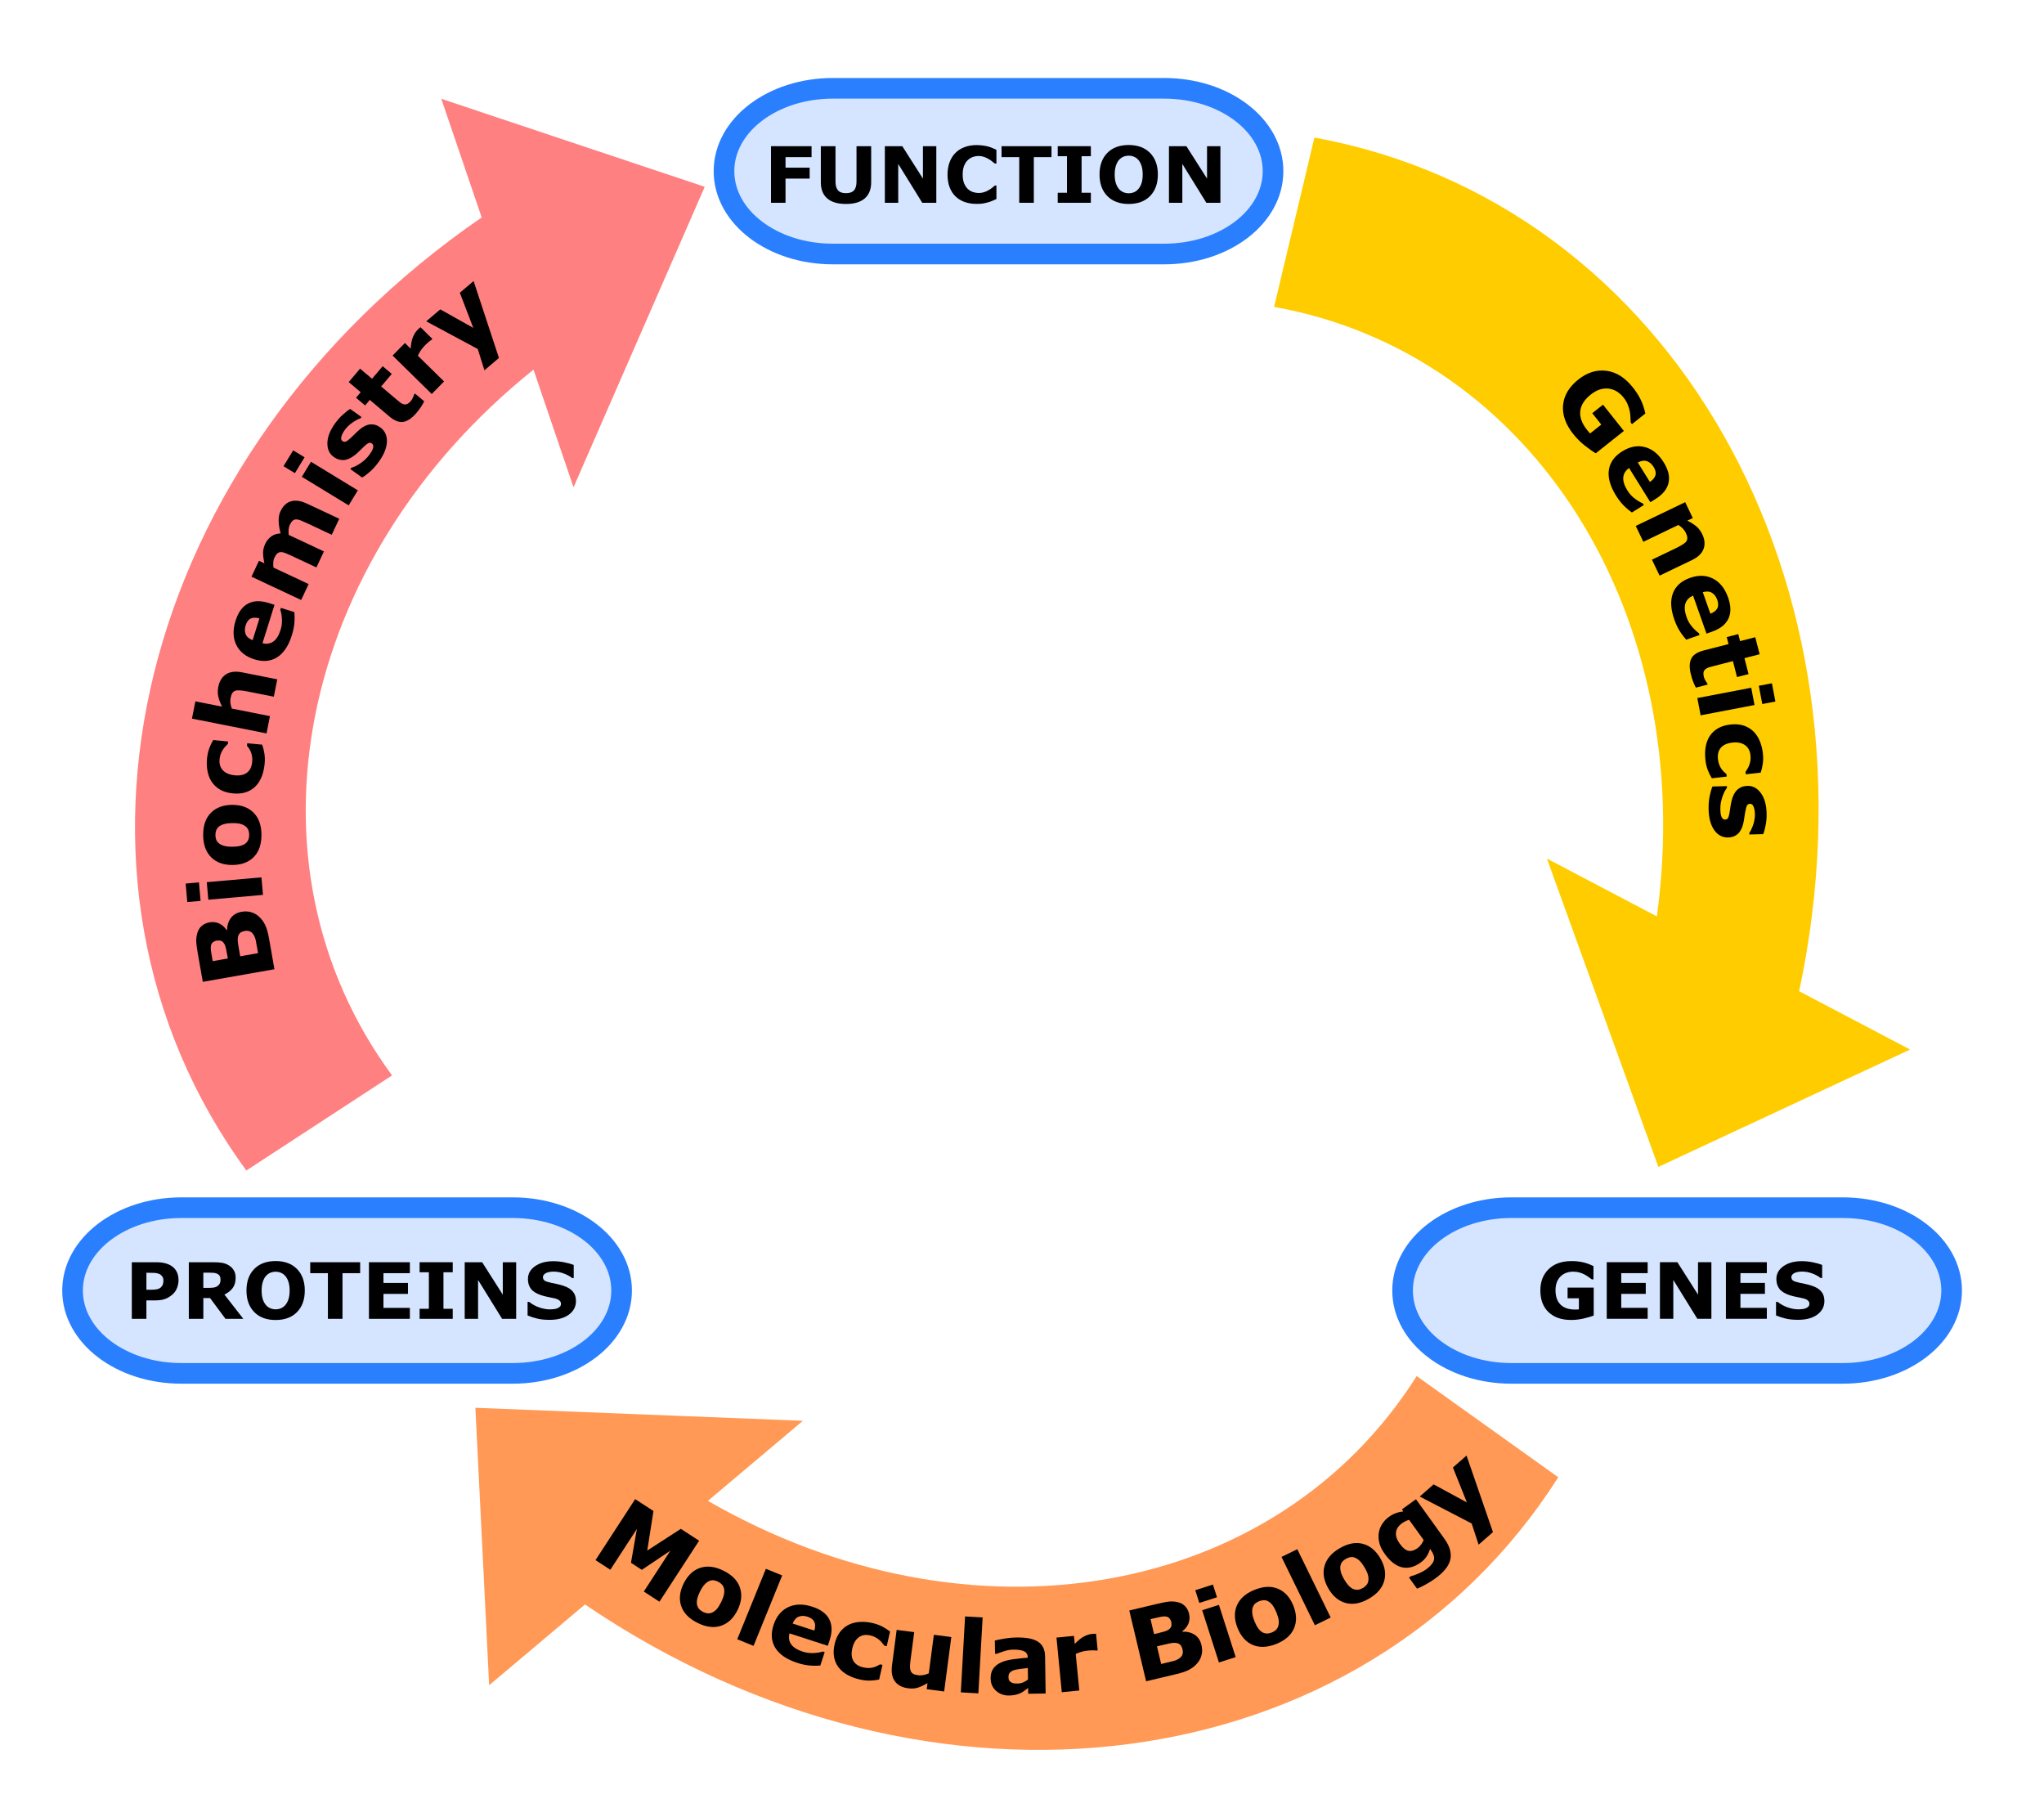 <?xml version="1.0" encoding="UTF-8" standalone="no"?>
<!-- Created with Inkscape (http://www.inkscape.org/) -->

<svg
   xmlns:dc="http://purl.org/dc/elements/1.1/"
   xmlns:cc="http://creativecommons.org/ns#"
   xmlns:rdf="http://www.w3.org/1999/02/22-rdf-syntax-ns#"
   xmlns:svg="http://www.w3.org/2000/svg"
   xmlns="http://www.w3.org/2000/svg"
   xmlns:sodipodi="http://sodipodi.sourceforge.net/DTD/sodipodi-0.dtd"
   xmlns:inkscape="http://www.inkscape.org/namespaces/inkscape"
   width="854"
   height="759"
   id="svg2"
   sodipodi:version="0.32"
   inkscape:version="0.92.2 5c3e80d, 2017-08-06"
   version="1.0"
   sodipodi:docname="Schematic_relationship_between_biochemistry,_genetics_and_molecular_biology-text-to-path-en.svg"
   inkscape:export-filename="C:\Documents and Settings\The Adam\Desktop\Schematic relationship between biochemistry, genetics and molecular biology.png"
   inkscape:export-xdpi="90"
   inkscape:export-ydpi="90">
  <defs
     id="defs4" />
  <sodipodi:namedview
     id="base"
     pagecolor="#ffffff"
     bordercolor="#666666"
     borderopacity="1.0"
     inkscape:pageopacity="0.0"
     inkscape:pageshadow="2"
     inkscape:zoom="0.31142858"
     inkscape:cx="154.04389"
     inkscape:cy="270.34083"
     inkscape:document-units="px"
     inkscape:current-layer="layer1"
     showborder="true"
     showgrid="true"
     inkscape:grid-bbox="true"
     inkscape:showpageshadow="false"
     inkscape:grid-points="false"
     inkscape:window-width="1187"
     inkscape:window-height="723"
     inkscape:window-x="15"
     inkscape:window-y="0"
     inkscape:snap-global="false"
     inkscape:window-maximized="0"
     units="px" />
  <g
     inkscape:label="Layer 1"
     inkscape:groupmode="layer"
     id="layer1"
     transform="translate(-41.862,-106.943)">
    <path
       d="m 591.035,164.415 c 149.259,27.228 239.044,185.316 202.527,356.598 l 46.347,24.365 -105.173,49.028 -46.554,-128.792 45.935,24.148 C 751.32,364.108 682.493,254.526 574.189,235.138 Z"
       style="fill:#ffcc00;fill-opacity:1;fill-rule:evenodd;"
       id="path24"
       inkscape:connector-curvature="0" />
    <path
       d="M 692.917,724.059 C 611.424,852.037 431.151,875.593 286.276,777.193 l -40.041,33.74 -5.757,-115.897 136.84,5.439 -39.685,33.441 c 109.894,63.309 237.339,40.877 296.13,-52.125 z"
       style="fill:#ff9955;fill-opacity:1;fill-rule:evenodd"
       id="path24-0"
       inkscape:connector-curvature="0" />
    <path
       d="M 144.788,595.915 C 55.191,473.474 98.782,296.971 243.115,197.78 l -16.876,-49.567 110.06,36.769 -54.812,125.5 -16.726,-49.126 c -98.928,79.361 -124.36,206.241 -59.094,294.819 z"
       style="fill:#ff8080;fill-opacity:1;fill-rule:evenodd"
       id="path24-9"
       inkscape:connector-curvature="0" />
    <path
       transform="rotate(90)"
       style="fill:#d5e5ff;fill-opacity:1;stroke:#2a7fff;stroke-width:8.623;stroke-miterlimit:4;stroke-dasharray:none;stroke-opacity:1"
       d="m 178.445,-573.748 c 19.173,0 34.608,20.286 34.608,45.484 v 138.43 c 0,25.198 -15.435,45.484 -34.608,45.484 -19.173,0 -34.608,-20.286 -34.608,-45.484 v -138.43 c 0,-25.198 15.435,-45.484 34.608,-45.484 z"
       id="rect4068" />
    <path
       transform="rotate(90)"
       style="fill:#d5e5ff;fill-opacity:1;stroke:#2a7fff;stroke-width:8.623;stroke-miterlimit:4;stroke-dasharray:none;stroke-opacity:1"
       d="m 646.05,-857.271 c 19.173,0 34.608,20.286 34.608,45.484 v 138.43 c 0,25.198 -15.435,45.484 -34.608,45.484 -19.173,0 -34.608,-20.286 -34.608,-45.484 v -138.43 c 0,-25.198 15.435,-45.484 34.608,-45.484 z"
       id="rect4068-1" />
    <path
       transform="rotate(90)"
       style="fill:#d5e5ff;fill-opacity:1;stroke:#2a7fff;stroke-width:8.623;stroke-miterlimit:4;stroke-dasharray:none;stroke-opacity:1"
       d="m 646.05,-301.572 c 19.173,0 34.608,20.286 34.608,45.484 v 138.43 c 0,25.198 -15.435,45.484 -34.608,45.484 -19.173,0 -34.608,-20.286 -34.608,-45.484 v -138.43 c 0,-25.198 15.435,-45.484 34.608,-45.484 z"
       id="rect4068-1-3" />
    <g
       aria-label="FUNCTION"
       style="font-style:normal;font-variant:normal;font-weight:bold;font-stretch:normal;font-size:32.516px;line-height:125%;font-family:sans-serif;-inkscape-font-specification:'sans-serif Bold';text-align:start;writing-mode:lr-tb;text-anchor:start;fill:#000000;fill-opacity:1"
       id="text3001">
      <path
         d="M 380.936,172.585 H 370.06 v 4.398 h 10.082 v 4.573 H 370.06 v 10.098 h -6.065 v -23.641 h 16.941 z"
         style="font-style:normal;font-variant:normal;font-weight:bold;font-stretch:normal;font-size:32.516px;line-height:1.39%;font-family:sans-serif;-inkscape-font-specification:'sans-serif Bold';text-align:start;writing-mode:lr-tb;text-anchor:start"
         id="path865" />
      <path
         d="m 405.847,183.096 q 0,4.382 -2.667,6.716 -2.667,2.334 -7.859,2.334 -5.192,0 -7.859,-2.334 -2.651,-2.334 -2.651,-6.7 v -15.099 h 6.129 v 14.75 q 0,2.461 1.032,3.668 1.032,1.207 3.35,1.207 2.286,0 3.334,-1.159 1.064,-1.159 1.064,-3.715 v -14.75 h 6.129 z"
         style="font-style:normal;font-variant:normal;font-weight:bold;font-stretch:normal;font-size:32.516px;line-height:1.39%;font-family:sans-serif;-inkscape-font-specification:'sans-serif Bold';text-align:start;writing-mode:lr-tb;text-anchor:start"
         id="path867" />
      <path
         d="m 433.061,191.654 h -5.875 l -10.034,-16.226 v 16.226 h -5.589 v -23.641 h 7.288 l 8.621,13.543 v -13.543 h 5.589 z"
         style="font-style:normal;font-variant:normal;font-weight:bold;font-stretch:normal;font-size:32.516px;line-height:1.39%;font-family:sans-serif;-inkscape-font-specification:'sans-serif Bold';text-align:start;writing-mode:lr-tb;text-anchor:start"
         id="path869" />
      <path
         d="m 449.811,192.114 q -2.636,0 -4.874,-0.778 -2.223,-0.778 -3.826,-2.318 -1.604,-1.54 -2.493,-3.842 -0.873,-2.302 -0.873,-5.319 0,-2.81 0.841,-5.097 0.841,-2.286 2.445,-3.922 1.54,-1.572 3.811,-2.429 2.286,-0.857 4.985,-0.857 1.492,0 2.683,0.175 1.207,0.159 2.223,0.429 1.064,0.302 1.921,0.683 0.873,0.365 1.524,0.683 v 5.732 h -0.699 q -0.445,-0.381 -1.127,-0.905 -0.667,-0.524 -1.524,-1.032 -0.873,-0.508 -1.889,-0.857 -1.016,-0.349 -2.175,-0.349 -1.286,0 -2.445,0.413 -1.159,0.397 -2.143,1.334 -0.937,0.905 -1.524,2.397 -0.572,1.492 -0.572,3.62 0,2.223 0.619,3.715 0.635,1.492 1.588,2.35 0.969,0.873 2.159,1.254 1.191,0.365 2.35,0.365 1.111,0 2.191,-0.333 1.096,-0.333 2.016,-0.905 0.778,-0.46 1.445,-0.984 0.667,-0.524 1.096,-0.905 h 0.635 v 5.652 q -0.889,0.397 -1.699,0.746 -0.81,0.349 -1.699,0.603 -1.159,0.333 -2.175,0.508 -1.016,0.175 -2.794,0.175 z"
         style="font-style:normal;font-variant:normal;font-weight:bold;font-stretch:normal;font-size:32.516px;line-height:1.39%;font-family:sans-serif;-inkscape-font-specification:'sans-serif Bold';text-align:start;writing-mode:lr-tb;text-anchor:start"
         id="path871" />
      <path
         d="m 481.184,172.585 h -7.383 v 19.069 h -6.097 V 172.585 h -7.383 v -4.573 h 20.863 z"
         style="font-style:normal;font-variant:normal;font-weight:bold;font-stretch:normal;font-size:32.516px;line-height:1.39%;font-family:sans-serif;-inkscape-font-specification:'sans-serif Bold';text-align:start;writing-mode:lr-tb;text-anchor:start"
         id="path873" />
      <path
         d="m 497.633,191.654 h -13.845 v -4.192 h 3.874 v -15.258 h -3.874 v -4.192 h 13.845 v 4.192 h -3.874 v 15.258 h 3.874 z"
         style="font-style:normal;font-variant:normal;font-weight:bold;font-stretch:normal;font-size:32.516px;line-height:1.39%;font-family:sans-serif;-inkscape-font-specification:'sans-serif Bold';text-align:start;writing-mode:lr-tb;text-anchor:start"
         id="path875" />
      <path
         d="m 525.625,179.841 q 0,5.652 -3.239,8.986 -3.239,3.318 -8.955,3.318 -5.7,0 -8.939,-3.318 -3.239,-3.334 -3.239,-8.986 0,-5.7 3.239,-9.002 3.239,-3.318 8.939,-3.318 5.684,0 8.939,3.318 3.255,3.302 3.255,9.002 z m -8.081,5.986 q 0.889,-1.08 1.318,-2.54 0.429,-1.477 0.429,-3.461 0,-2.128 -0.492,-3.62 -0.492,-1.492 -1.286,-2.413 -0.81,-0.953 -1.874,-1.381 -1.048,-0.429 -2.191,-0.429 -1.159,0 -2.191,0.413 -1.016,0.413 -1.874,1.365 -0.794,0.889 -1.302,2.461 -0.492,1.556 -0.492,3.62 0,2.112 0.476,3.604 0.492,1.477 1.286,2.413 0.794,0.937 1.858,1.381 1.064,0.445 2.239,0.445 1.175,0 2.239,-0.445 1.064,-0.46 1.858,-1.413 z"
         style="font-style:normal;font-variant:normal;font-weight:bold;font-stretch:normal;font-size:32.516px;line-height:1.39%;font-family:sans-serif;-inkscape-font-specification:'sans-serif Bold';text-align:start;writing-mode:lr-tb;text-anchor:start"
         id="path877" />
      <path
         d="m 551.759,191.654 h -5.875 l -10.034,-16.226 v 16.226 h -5.589 v -23.641 h 7.288 l 8.621,13.543 v -13.543 h 5.589 z"
         style="font-style:normal;font-variant:normal;font-weight:bold;font-stretch:normal;font-size:32.516px;line-height:1.39%;font-family:sans-serif;-inkscape-font-specification:'sans-serif Bold';text-align:start;writing-mode:lr-tb;text-anchor:start"
         id="path879" />
    </g>
    <g
       aria-label="GENES"
       style="font-style:normal;font-variant:normal;font-weight:bold;font-stretch:normal;font-size:32.516px;line-height:125%;font-family:sans-serif;-inkscape-font-specification:'sans-serif Bold';text-align:start;writing-mode:lr-tb;text-anchor:start;fill:#000000;fill-opacity:1"
       id="text3001-7">
      <path
         d="m 707.725,656.505 q -1.588,0.619 -4.207,1.238 -2.62,0.603 -5.224,0.603 -6.033,0 -9.447,-3.271 -3.414,-3.287 -3.414,-9.066 0,-5.509 3.445,-8.875 3.445,-3.382 9.606,-3.382 2.334,0 4.446,0.429 2.112,0.413 4.7,1.667 v 5.541 h -0.683 q -0.445,-0.333 -1.302,-0.937 -0.857,-0.619 -1.651,-1.048 -0.921,-0.508 -2.159,-0.873 -1.223,-0.365 -2.604,-0.365 -1.619,0 -2.937,0.476 -1.318,0.476 -2.366,1.461 -1,0.953 -1.588,2.429 -0.572,1.461 -0.572,3.382 0,3.922 2.08,6.002 2.08,2.08 6.144,2.08 0.349,0 0.762,-0.016 0.429,-0.016 0.778,-0.048 v -4.636 h -4.716 v -4.462 h 10.908 z"
         style="font-style:normal;font-variant:normal;font-weight:bold;font-stretch:normal;font-size:32.516px;line-height:1.39%;font-family:sans-serif;-inkscape-font-specification:'sans-serif Bold';text-align:start;writing-mode:lr-tb;text-anchor:start"
         id="path882" />
      <path
         d="M 730.27,657.855 H 713.171 v -23.641 h 17.1 v 4.573 h -11.035 v 4.08 h 10.241 v 4.573 h -10.241 v 5.843 h 11.035 z"
         style="font-style:normal;font-variant:normal;font-weight:bold;font-stretch:normal;font-size:32.516px;line-height:1.39%;font-family:sans-serif;-inkscape-font-specification:'sans-serif Bold';text-align:start;writing-mode:lr-tb;text-anchor:start"
         id="path884" />
      <path
         d="m 756.896,657.855 h -5.875 l -10.034,-16.226 v 16.226 h -5.589 v -23.641 h 7.288 l 8.621,13.543 v -13.543 h 5.589 z"
         style="font-style:normal;font-variant:normal;font-weight:bold;font-stretch:normal;font-size:32.516px;line-height:1.39%;font-family:sans-serif;-inkscape-font-specification:'sans-serif Bold';text-align:start;writing-mode:lr-tb;text-anchor:start"
         id="path886" />
      <path
         d="m 780.061,657.855 h -17.1 v -23.641 h 17.1 v 4.573 h -11.035 v 4.08 h 10.241 v 4.573 h -10.241 v 5.843 h 11.035 z"
         style="font-style:normal;font-variant:normal;font-weight:bold;font-stretch:normal;font-size:32.516px;line-height:1.39%;font-family:sans-serif;-inkscape-font-specification:'sans-serif Bold';text-align:start;writing-mode:lr-tb;text-anchor:start"
         id="path888" />
      <path
         d="m 804.115,650.424 q 0,3.493 -2.969,5.684 -2.953,2.175 -8.034,2.175 -2.937,0 -5.128,-0.508 -2.175,-0.524 -4.08,-1.318 v -5.668 h 0.667 q 1.889,1.508 4.223,2.318 2.35,0.81 4.509,0.81 0.556,0 1.461,-0.095 0.905,-0.095 1.477,-0.318 0.699,-0.286 1.143,-0.714 0.46,-0.429 0.46,-1.27 0,-0.778 -0.667,-1.334 -0.651,-0.572 -1.921,-0.873 -1.334,-0.318 -2.826,-0.587 -1.477,-0.286 -2.779,-0.714 -2.985,-0.969 -4.303,-2.62 -1.302,-1.667 -1.302,-4.128 0,-3.302 2.953,-5.382 2.969,-2.096 7.621,-2.096 2.334,0 4.604,0.46 2.286,0.445 3.953,1.127 v 5.446 h -0.651 q -1.429,-1.143 -3.509,-1.905 -2.064,-0.778 -4.223,-0.778 -0.762,0 -1.524,0.111 -0.746,0.095 -1.445,0.381 -0.619,0.238 -1.064,0.73 -0.445,0.476 -0.445,1.096 0,0.937 0.714,1.445 0.714,0.492 2.699,0.905 1.302,0.27 2.493,0.524 1.207,0.254 2.588,0.699 2.715,0.889 4.001,2.429 1.302,1.524 1.302,3.969 z"
         style="font-style:normal;font-variant:normal;font-weight:bold;font-stretch:normal;font-size:32.516px;line-height:1.39%;font-family:sans-serif;-inkscape-font-specification:'sans-serif Bold';text-align:start;writing-mode:lr-tb;text-anchor:start"
         id="path890" />
    </g>
    <g
       aria-label="PROTEINS"
       style="font-style:normal;font-variant:normal;font-weight:bold;font-stretch:normal;font-size:32.516px;line-height:125%;font-family:sans-serif;-inkscape-font-specification:'sans-serif Bold';text-align:start;writing-mode:lr-tb;text-anchor:start;fill:#000000;fill-opacity:1"
       id="text3001-7-3">
      <path
         d="m 116.448,641.692 q 0,1.588 -0.556,3.112 -0.556,1.508 -1.588,2.54 -1.413,1.397 -3.16,2.112 -1.731,0.714 -4.319,0.714 h -3.795 v 7.7 h -6.097 v -23.641 h 10.034 q 2.255,0 3.795,0.397 1.556,0.381 2.747,1.159 1.429,0.937 2.175,2.397 0.762,1.461 0.762,3.509 z m -6.303,0.143 q 0,-1 -0.54,-1.715 -0.54,-0.73 -1.254,-1.016 -0.953,-0.381 -1.858,-0.413 -0.905,-0.048 -2.413,-0.048 h -1.048 v 7.081 h 1.746 q 1.556,0 2.556,-0.191 1.016,-0.191 1.699,-0.762 0.587,-0.508 0.841,-1.207 0.27,-0.714 0.27,-1.731 z"
         style="font-style:normal;font-variant:normal;font-weight:bold;font-stretch:normal;font-size:32.516px;line-height:1.39%;font-family:sans-serif;-inkscape-font-specification:'sans-serif Bold';text-align:start;writing-mode:lr-tb;text-anchor:start"
         id="path893" />
      <path
         d="m 134.008,641.469 q 0,-0.889 -0.365,-1.524 -0.365,-0.635 -1.254,-1 -0.619,-0.254 -1.445,-0.302 -0.826,-0.064 -1.921,-0.064 h -2.207 v 6.367 h 1.874 q 1.461,0 2.445,-0.143 0.984,-0.143 1.651,-0.651 0.635,-0.492 0.921,-1.08 0.302,-0.603 0.302,-1.604 z m 9.51,16.401 h -7.446 l -6.446,-8.669 h -2.81 v 8.669 h -6.065 v -23.641 h 10.225 q 2.096,0 3.604,0.238 1.508,0.238 2.826,1.032 1.334,0.794 2.112,2.064 0.794,1.254 0.794,3.16 0,2.62 -1.223,4.271 -1.207,1.651 -3.461,2.747 z"
         style="font-style:normal;font-variant:normal;font-weight:bold;font-stretch:normal;font-size:32.516px;line-height:1.39%;font-family:sans-serif;-inkscape-font-specification:'sans-serif Bold';text-align:start;writing-mode:lr-tb;text-anchor:start"
         id="path895" />
      <path
         d="m 169.208,646.058 q 0,5.652 -3.239,8.986 -3.239,3.318 -8.955,3.318 -5.7,0 -8.939,-3.318 -3.239,-3.334 -3.239,-8.986 0,-5.7 3.239,-9.002 3.239,-3.318 8.939,-3.318 5.684,0 8.939,3.318 3.255,3.302 3.255,9.002 z m -8.081,5.986 q 0.889,-1.08 1.318,-2.54 0.429,-1.477 0.429,-3.461 0,-2.128 -0.492,-3.62 -0.492,-1.492 -1.286,-2.413 -0.81,-0.953 -1.874,-1.381 -1.048,-0.429 -2.191,-0.429 -1.159,0 -2.191,0.413 -1.016,0.413 -1.874,1.365 -0.794,0.889 -1.302,2.461 -0.492,1.556 -0.492,3.62 0,2.112 0.476,3.604 0.492,1.477 1.286,2.413 0.794,0.937 1.858,1.381 1.064,0.445 2.239,0.445 1.175,0 2.239,-0.445 1.064,-0.46 1.858,-1.413 z"
         style="font-style:normal;font-variant:normal;font-weight:bold;font-stretch:normal;font-size:32.516px;line-height:1.39%;font-family:sans-serif;-inkscape-font-specification:'sans-serif Bold';text-align:start;writing-mode:lr-tb;text-anchor:start"
         id="path897" />
      <path
         d="m 192.341,638.802 h -7.383 v 19.069 h -6.097 v -19.069 h -7.383 v -4.573 h 20.863 z"
         style="font-style:normal;font-variant:normal;font-weight:bold;font-stretch:normal;font-size:32.516px;line-height:1.39%;font-family:sans-serif;-inkscape-font-specification:'sans-serif Bold';text-align:start;writing-mode:lr-tb;text-anchor:start"
         id="path899" />
      <path
         d="m 213.108,657.87 h -17.1 v -23.641 h 17.1 v 4.573 h -11.035 v 4.08 h 10.241 v 4.573 h -10.241 v 5.843 h 11.035 z"
         style="font-style:normal;font-variant:normal;font-weight:bold;font-stretch:normal;font-size:32.516px;line-height:1.39%;font-family:sans-serif;-inkscape-font-specification:'sans-serif Bold';text-align:start;writing-mode:lr-tb;text-anchor:start"
         id="path901" />
      <path
         d="m 231.018,657.87 h -13.845 v -4.192 h 3.874 v -15.258 h -3.874 v -4.192 h 13.845 v 4.192 h -3.874 v 15.258 h 3.874 z"
         style="font-style:normal;font-variant:normal;font-weight:bold;font-stretch:normal;font-size:32.516px;line-height:1.39%;font-family:sans-serif;-inkscape-font-specification:'sans-serif Bold';text-align:start;writing-mode:lr-tb;text-anchor:start"
         id="path903" />
      <path
         d="m 257.517,657.87 h -5.875 l -10.034,-16.226 v 16.226 h -5.589 v -23.641 h 7.288 l 8.621,13.543 v -13.543 h 5.589 z"
         style="font-style:normal;font-variant:normal;font-weight:bold;font-stretch:normal;font-size:32.516px;line-height:1.39%;font-family:sans-serif;-inkscape-font-specification:'sans-serif Bold';text-align:start;writing-mode:lr-tb;text-anchor:start"
         id="path905" />
      <path
         d="m 282.507,650.44 q 0,3.493 -2.969,5.684 -2.953,2.175 -8.034,2.175 -2.937,0 -5.128,-0.508 -2.175,-0.524 -4.08,-1.318 v -5.668 h 0.667 q 1.889,1.508 4.223,2.318 2.35,0.81 4.509,0.81 0.556,0 1.461,-0.095 0.905,-0.095 1.477,-0.318 0.699,-0.286 1.143,-0.714 0.46,-0.429 0.46,-1.27 0,-0.778 -0.667,-1.334 -0.651,-0.572 -1.921,-0.873 -1.334,-0.318 -2.826,-0.587 -1.477,-0.286 -2.779,-0.714 -2.985,-0.969 -4.303,-2.62 -1.302,-1.667 -1.302,-4.128 0,-3.302 2.953,-5.382 2.969,-2.096 7.621,-2.096 2.334,0 4.604,0.46 2.286,0.445 3.953,1.127 v 5.446 h -0.651 q -1.429,-1.143 -3.509,-1.905 -2.064,-0.778 -4.223,-0.778 -0.762,0 -1.524,0.111 -0.746,0.095 -1.445,0.381 -0.619,0.238 -1.064,0.73 -0.445,0.476 -0.445,1.096 0,0.937 0.714,1.445 0.714,0.492 2.699,0.905 1.302,0.27 2.493,0.524 1.207,0.254 2.588,0.699 2.715,0.889 4.001,2.429 1.302,1.524 1.302,3.969 z"
         style="font-style:normal;font-variant:normal;font-weight:bold;font-stretch:normal;font-size:32.516px;line-height:1.39%;font-family:sans-serif;-inkscape-font-specification:'sans-serif Bold';text-align:start;writing-mode:lr-tb;text-anchor:start"
         id="path907" />
    </g>
    <path
       transform="rotate(126.193)"
       style="opacity:1;fill:none;fill-opacity:0.71"
       d="m 378.858,-624.274 a 267.043,267.043 0 0 1 -267.043,267.043 267.043,267.043 0 0 1 -267.043,-267.043 267.043,267.043 0 0 1 267.043,-267.043 267.043,267.043 0 0 1 267.043,267.043 z"
       id="circle115" />
    <g
       aria-label="Biochemistry"
       transform="rotate(40.457,434.387,428.848)"
       style="font-style:normal;font-variant:normal;font-weight:normal;font-stretch:normal;font-size:18.581px;line-height:125%;font-family:sans-serif;-inkscape-font-specification:sans-serif;text-align:start;writing-mode:lr-tb;text-anchor:start;fill:#000000;fill-opacity:1"
       id="text3001-7-39">
      <path
         d="m 250.829,662.899 q 1.404,-1.7 3.202,-2.465 1.782,-0.779 3.706,-0.672 2.243,0.105 4.275,1.043 2.016,0.925 4.566,3.031 l 10.229,8.451 -19.36,23.433 -9.096,-7.515 q -2.833,-2.34 -3.983,-3.608 -1.166,-1.281 -1.923,-2.992 -0.779,-1.782 -0.475,-3.464 0.275,-1.679 1.484,-3.143 1.404,-1.7 3.38,-2.265 1.963,-0.549 4.198,0.079 l 0.104,-0.126 q -1.921,-2.355 -2.075,-4.892 -0.17,-2.55 1.767,-4.895 z m -0.214,16.028 q -0.481,0.582 -0.663,1.412 -0.198,0.816 0.308,1.711 0.453,0.798 1.431,1.633 0.95,0.838 2.728,2.307 l 0.567,0.468 4.096,-4.957 -0.944,-0.78 q -1.432,-1.183 -2.478,-1.968 -1.046,-0.785 -1.85,-0.998 -1.117,-0.314 -1.837,0.044 -0.733,0.374 -1.357,1.13 z m 6.4,-10.759 q -0.923,1.117 -0.977,2.079 -0.082,0.965 0.709,2.122 0.539,0.79 1.769,1.833 1.23,1.043 2.584,2.161 l 1.322,1.092 4.824,-5.839 -0.441,-0.364 q -2.549,-2.106 -3.664,-3.001 -1.115,-0.894 -2.368,-1.268 -1.269,-0.387 -2.149,-0.028 -0.908,0.362 -1.61,1.212 z"
         style="font-style:normal;font-variant:normal;font-weight:bold;font-stretch:normal;font-size:41.807px;line-height:1.39%;font-family:sans-serif;-inkscape-font-specification:'sans-serif Bold';text-align:start;writing-mode:lr-tb;text-anchor:start"
         id="path911" />
      <path
         d="m 247.768,646.606 5.243,5.15 -16.064,16.354 -5.243,-5.15 z m -18.499,18.541 5.534,5.436 -3.905,3.976 -5.534,-5.436 z"
         style="font-style:normal;font-variant:normal;font-weight:bold;font-stretch:normal;font-size:41.807px;line-height:1.39%;font-family:sans-serif;-inkscape-font-specification:'sans-serif Bold';text-align:start;writing-mode:lr-tb;text-anchor:start"
         id="path913" />
      <path
         d="m 218.804,631.517 q 4.276,-3.7 8.909,-3.337 4.605,0.361 8.506,4.868 3.901,4.507 3.611,9.132 -0.319,4.623 -4.594,8.323 -4.306,3.727 -8.925,3.351 -4.632,-0.392 -8.506,-4.868 -3.928,-4.538 -3.595,-9.145 0.319,-4.623 4.594,-8.323 z m 10.132,3.191 q -1.131,0.034 -2.284,0.573 -1.182,0.537 -2.834,1.967 -1.528,1.323 -2.322,2.495 -0.794,1.173 -0.984,2.201 -0.205,1.042 0.133,1.963 0.339,0.922 1.033,1.724 0.695,0.803 1.458,1.248 0.75,0.43 1.893,0.44 1.043,-0.012 2.36,-0.611 1.303,-0.615 2.893,-1.991 1.42,-1.229 2.243,-2.4 0.807,-1.157 0.999,-2.215 0.174,-1.015 -0.136,-1.935 -0.323,-0.935 -1.085,-1.815 -0.655,-0.756 -1.489,-1.222 -0.864,-0.467 -1.88,-0.425 z"
         style="font-style:normal;font-variant:normal;font-weight:bold;font-stretch:normal;font-size:41.807px;line-height:1.39%;font-family:sans-serif;-inkscape-font-specification:'sans-serif Bold';text-align:start;writing-mode:lr-tb;text-anchor:start"
         id="path915" />
      <path
         d="m 217.965,609.592 q 1.726,2.455 2.574,4.903 0.836,2.431 0.674,4.792 -0.174,2.343 -1.452,4.465 -1.278,2.122 -3.766,3.871 -2.622,1.843 -5.136,2.314 -2.526,0.454 -4.882,-0.235 -2.254,-0.686 -4.202,-2.286 -1.948,-1.6 -3.451,-3.737 -1.35,-1.92 -2.072,-3.834 -0.722,-1.913 -1.04,-3.786 l 5.126,-3.605 0.599,0.852 q -0.054,0.562 -0.102,1.345 -0.06,0.766 0.061,1.754 0.114,0.943 0.456,1.926 0.325,0.994 1.088,2.08 1.691,2.405 4.143,2.627 2.424,0.217 5.045,-1.626 2.705,-1.902 3.18,-4.208 0.463,-2.322 -1.251,-4.76 -0.798,-1.135 -1.683,-1.861 -0.913,-0.731 -1.686,-1.085 -0.733,-0.333 -1.406,-0.509 -0.673,-0.176 -1.282,-0.297 l -0.599,-0.852 5.126,-3.605 q 1.666,0.95 3.142,2.233 1.481,1.254 2.796,3.125 z"
         style="font-style:normal;font-variant:normal;font-weight:bold;font-stretch:normal;font-size:41.807px;line-height:1.39%;font-family:sans-serif;-inkscape-font-specification:'sans-serif Bold';text-align:start;writing-mode:lr-tb;text-anchor:start"
         id="path917" />
      <path
         d="m 199.123,579.377 3.61,6.448 -9.921,5.554 q -1.211,0.678 -2.335,1.471 -1.141,0.803 -1.542,1.425 -0.46,0.725 -0.374,1.589 0.076,0.846 0.764,2.075 0.489,0.873 1.282,1.622 0.784,0.731 1.995,1.433 l 14.179,-7.938 3.59,6.412 -27.716,15.516 -3.59,-6.412 9.921,-5.554 q -2.293,-0.962 -3.883,-2.131 -1.6,-1.186 -2.677,-3.11 -1.815,-3.242 -0.944,-6.116 0.861,-2.892 4.619,-4.996 z"
         style="font-style:normal;font-variant:normal;font-weight:bold;font-stretch:normal;font-size:41.807px;line-height:1.39%;font-family:sans-serif;-inkscape-font-specification:'sans-serif Bold';text-align:start;writing-mode:lr-tb;text-anchor:start"
         id="path919" />
      <path
         d="m 178.051,556.429 6.585,15.478 q 2.416,-1.205 2.995,-3.493 0.572,-2.306 -0.867,-5.687 -0.911,-2.141 -2.536,-3.824 -1.625,-1.682 -3.004,-2.471 l -0.32,-0.751 5.429,-2.31 q 1.895,1.9 3.172,3.753 1.276,1.853 2.323,4.314 2.701,6.349 1.285,10.945 -1.417,4.596 -6.695,6.842 -5.222,2.222 -9.624,0.323 -4.428,-1.909 -6.802,-7.488 -2.19,-5.147 -0.682,-8.85 1.489,-3.695 6.373,-5.773 z m -1.102,8.411 q -2.099,0.959 -2.746,2.411 -0.647,1.451 0.248,3.555 0.831,1.954 2.381,2.781 1.55,0.827 3.849,0.026 z"
         style="font-style:normal;font-variant:normal;font-weight:bold;font-stretch:normal;font-size:41.807px;line-height:1.39%;font-family:sans-serif;-inkscape-font-specification:'sans-serif Bold';text-align:start;writing-mode:lr-tb;text-anchor:start"
         id="path921" />
      <path
         d="m 163.621,530.361 15.67,-4.299 1.955,7.126 -11.044,3.03 q -1.614,0.443 -2.715,0.829 -1.12,0.392 -1.732,0.941 -0.612,0.549 -0.727,1.364 -0.14,0.801 0.216,2.1 0.286,1.043 0.989,1.909 0.683,0.871 1.372,1.529 l 15.67,-4.299 1.944,7.087 -22.108,6.065 -1.944,-7.087 2.441,-0.67 q -1.939,-1.437 -3.205,-2.889 -1.266,-1.452 -1.822,-3.48 -0.599,-2.185 -0.074,-4.129 0.506,-1.938 2.136,-3.401 -2.375,-1.635 -3.949,-3.362 -1.575,-1.727 -2.104,-3.656 -0.983,-3.583 0.655,-6.022 1.633,-2.459 5.668,-3.566 l 14.391,-3.948 1.955,7.126 -11.044,3.03 q -1.634,0.448 -2.734,0.835 -1.106,0.367 -1.717,0.916 -0.617,0.529 -0.732,1.344 -0.135,0.82 0.227,2.139 0.243,0.886 0.79,1.646 0.528,0.766 1.571,1.792 z"
         style="font-style:normal;font-variant:normal;font-weight:bold;font-stretch:normal;font-size:41.807px;line-height:1.39%;font-family:sans-serif;-inkscape-font-specification:'sans-serif Bold';text-align:start;writing-mode:lr-tb;text-anchor:start"
         id="path923" />
      <path
         d="m 173.514,497.46 1.161,7.257 -22.636,3.623 -1.161,-7.257 z m -25.894,3.938 1.226,7.66 -5.503,0.881 -1.226,-7.66 z"
         style="font-style:normal;font-variant:normal;font-weight:bold;font-stretch:normal;font-size:41.807px;line-height:1.39%;font-family:sans-serif;-inkscape-font-specification:'sans-serif Bold';text-align:start;writing-mode:lr-tb;text-anchor:start"
         id="path925" />
      <path
         d="m 163.527,471.364 q 3.539,-0.305 5.988,2.681 2.429,2.987 2.904,8.499 0.263,3.051 -0.093,5.581 -0.356,2.53 -0.918,4.095 l -6.02,0.518 -0.058,-0.671 q 0.339,-0.582 0.746,-1.335 0.384,-0.771 0.799,-2.138 0.37,-1.179 0.591,-2.653 0.201,-1.472 0.059,-3.119 -0.186,-2.156 -0.743,-3.153 -0.577,-0.995 -1.513,-0.915 -0.834,0.072 -1.147,0.713 -0.334,0.643 -0.532,2.382 -0.113,0.829 -0.196,2.25 -0.105,1.402 -0.312,2.567 -0.546,3.182 -2.124,4.834 -1.599,1.654 -4.162,1.875 -3.295,0.284 -5.739,-2.641 -2.466,-2.943 -2.932,-8.353 -0.221,-2.563 0.107,-4.947 0.305,-2.403 0.781,-3.776 l 5.776,-0.497 0.054,0.63 q -0.978,1.723 -1.49,3.878 -0.533,2.136 -0.349,4.271 0.152,1.769 0.746,2.948 0.591,1.158 1.486,1.081 0.814,-0.07 1.193,-0.656 0.38,-0.586 0.632,-2.657 0.127,-1.138 0.241,-2.438 0.091,-1.319 0.305,-2.649 0.504,-2.953 2.012,-4.476 1.488,-1.521 3.908,-1.73 z"
         style="font-style:normal;font-variant:normal;font-weight:bold;font-stretch:normal;font-size:41.807px;line-height:1.39%;font-family:sans-serif;-inkscape-font-specification:'sans-serif Bold';text-align:start;writing-mode:lr-tb;text-anchor:start"
         id="path927" />
      <path
         d="m 170.481,451.173 q 0.311,1.183 0.48,2.509 0.189,1.326 0.197,3.245 0.018,4.287 -1.708,6.397 -1.726,2.089 -5.932,2.107 l -10.717,0.045 0.013,3.021 -4.981,0.021 -0.013,-3.021 -6.553,0.028 -0.031,-7.349 6.553,-0.028 -0.029,-6.879 4.981,-0.021 0.029,6.879 8.125,-0.034 q 1.204,-0.005 2.102,-0.029 0.898,-0.024 1.611,-0.333 0.713,-0.289 1.139,-1.005 0.405,-0.737 0.399,-2.125 -0.002,-0.572 -0.251,-1.489 -0.249,-0.938 -0.455,-1.305 l -0.003,-0.612 z"
         style="font-style:normal;font-variant:normal;font-weight:bold;font-stretch:normal;font-size:41.807px;line-height:1.39%;font-family:sans-serif;-inkscape-font-specification:'sans-serif Bold';text-align:start;writing-mode:lr-tb;text-anchor:start"
         id="path929" />
      <path
         d="m 156.175,429.109 -0.046,0.652 q -0.196,0.457 -0.35,1.49 -0.155,1.033 -0.203,1.725 -0.11,1.568 0.009,2.784 0.119,1.216 0.51,2.635 l 15.313,1.078 -0.516,7.331 -22.868,-1.609 0.516,-7.331 3.36,0.236 q -1.907,-2.569 -2.452,-4.409 -0.566,-1.841 -0.46,-3.348 0.027,-0.387 0.082,-0.874 0.055,-0.487 0.121,-0.851 z"
         style="font-style:normal;font-variant:normal;font-weight:bold;font-stretch:normal;font-size:41.807px;line-height:1.39%;font-family:sans-serif;-inkscape-font-specification:'sans-serif Bold';text-align:start;writing-mode:lr-tb;text-anchor:start"
         id="path931" />
      <path
         d="m 166.174,414.525 -13.796,-7.524 1.205,-7.456 28.9,17.576 -1.271,7.859 -7.884,-4.955 -23.893,5.174 1.232,-7.617 z"
         style="font-style:normal;font-variant:normal;font-weight:bold;font-stretch:normal;font-size:41.807px;line-height:1.39%;font-family:sans-serif;-inkscape-font-specification:'sans-serif Bold';text-align:start;writing-mode:lr-tb;text-anchor:start"
         id="path933" />
    </g>
    <g
       aria-label="Genetics"
       transform="rotate(-168.256,463.277,453.055)"
       style="font-style:normal;font-variant:normal;font-weight:normal;font-stretch:normal;font-size:18.581px;line-height:125%;font-family:sans-serif;-inkscape-font-specification:sans-serif;text-align:start;writing-mode:lr-tb;text-anchor:start;fill:#000000;fill-opacity:1"
       id="text3001-3">
      <path
         d="m 255.005,656.456 q 2.078,0.694 5.176,2.238 3.085,1.559 5.658,3.701 5.961,4.963 6.644,11.003 0.669,6.056 -4.085,11.766 -4.532,5.444 -10.706,5.935 -6.186,0.507 -12.273,-4.561 -2.306,-1.92 -4.04,-4.081 -1.747,-2.145 -3.272,-5.513 l 4.558,-5.475 0.675,0.562 q 0.165,0.695 0.516,1.997 0.338,1.317 0.769,2.394 0.492,1.26 1.415,2.639 0.908,1.367 2.272,2.503 1.6,1.332 3.294,1.946 1.694,0.613 3.539,0.503 1.772,-0.118 3.567,-1.094 1.766,-0.973 3.347,-2.871 3.226,-3.875 2.882,-7.641 -0.344,-3.766 -4.36,-7.11 -0.345,-0.287 -0.766,-0.611 -0.437,-0.337 -0.808,-0.593 l -3.814,4.581 4.659,3.879 -3.67,4.408 -10.778,-8.973 z"
         style="font-style:normal;font-variant:normal;font-weight:bold;font-stretch:normal;font-size:41.807px;line-height:1.39%;font-family:sans-serif;-inkscape-font-specification:'sans-serif Bold';text-align:start;writing-mode:lr-tb;text-anchor:start"
         id="path936" />
      <path
         d="m 228.521,641.092 11.605,12.176 q 1.838,-1.977 1.577,-4.323 -0.275,-2.36 -2.81,-5.02 -1.606,-1.685 -3.718,-2.688 -2.113,-1.004 -3.681,-1.258 l -0.563,-0.591 4.271,-4.07 q 2.442,1.113 4.288,2.399 1.846,1.286 3.691,3.222 4.76,4.995 5.049,9.795 0.289,4.801 -3.863,8.758 -4.108,3.915 -8.896,3.685 -4.817,-0.231 -9,-4.62 -3.859,-4.049 -3.748,-8.046 0.096,-3.983 3.938,-7.645 z m 1.924,8.262 q -1.628,1.636 -1.723,3.222 -0.096,1.586 1.481,3.241 1.465,1.537 3.206,1.766 1.742,0.23 3.613,-1.328 z"
         style="font-style:normal;font-variant:normal;font-weight:bold;font-stretch:normal;font-size:41.807px;line-height:1.39%;font-family:sans-serif;-inkscape-font-specification:'sans-serif Bold';text-align:start;writing-mode:lr-tb;text-anchor:start"
         id="path938" />
      <path
         d="m 218.495,611.848 4.489,5.87 -9.032,6.907 q -1.103,0.843 -2.102,1.788 -1.016,0.957 -1.324,1.629 -0.352,0.783 -0.144,1.626 0.196,0.827 1.051,1.946 0.608,0.795 1.5,1.423 0.879,0.612 2.179,1.135 l 12.907,-9.871 4.464,5.837 -18.209,13.927 -4.464,-5.837 2.011,-1.538 q -2.407,-0.627 -4.147,-1.557 -1.752,-0.947 -3.092,-2.698 -2.257,-2.951 -1.803,-5.92 0.441,-2.985 3.863,-5.601 z"
         style="font-style:normal;font-variant:normal;font-weight:bold;font-stretch:normal;font-size:41.807px;line-height:1.39%;font-family:sans-serif;-inkscape-font-specification:'sans-serif Bold';text-align:start;writing-mode:lr-tb;text-anchor:start"
         id="path940" />
      <path
         d="m 194.383,592.116 8.711,14.39 q 2.221,-1.535 2.47,-3.882 0.239,-2.364 -1.663,-5.507 -1.205,-1.991 -3.052,-3.426 -1.847,-1.435 -3.323,-2.021 l -0.423,-0.699 5.047,-3.055 q 2.145,1.613 3.671,3.266 1.526,1.653 2.911,3.941 3.573,5.903 2.821,10.653 -0.752,4.75 -5.659,7.721 -4.855,2.939 -9.481,1.683 -4.654,-1.263 -7.794,-6.45 -2.896,-4.785 -1.928,-8.664 0.951,-3.869 5.492,-6.617 z m 0.1,8.482 q -1.942,1.247 -2.377,2.775 -0.435,1.528 0.749,3.484 1.099,1.816 2.751,2.415 1.651,0.599 3.814,-0.519 z"
         style="font-style:normal;font-variant:normal;font-weight:bold;font-stretch:normal;font-size:41.807px;line-height:1.39%;font-family:sans-serif;-inkscape-font-specification:'sans-serif Bold';text-align:start;writing-mode:lr-tb;text-anchor:start"
         id="path942" />
      <path
         d="m 194.13,569.128 q 0.797,0.928 1.528,2.047 0.75,1.11 1.595,2.833 1.889,3.848 1.258,6.5 -0.64,2.634 -4.415,4.487 l -9.621,4.722 1.331,2.712 -4.471,2.195 -1.331,-2.712 -5.882,2.887 -3.238,-6.597 5.882,-2.887 -3.031,-6.176 4.471,-2.195 3.031,6.175 7.293,-3.58 q 1.081,-0.531 1.878,-0.945 0.797,-0.414 1.304,-1.004 0.515,-0.571 0.585,-1.402 0.043,-0.84 -0.569,-2.086 -0.252,-0.513 -0.877,-1.23 -0.634,-0.735 -0.979,-0.975 l -0.27,-0.55 z"
         style="font-style:normal;font-variant:normal;font-weight:bold;font-stretch:normal;font-size:41.807px;line-height:1.39%;font-family:sans-serif;-inkscape-font-specification:'sans-serif Bold';text-align:start;writing-mode:lr-tb;text-anchor:start"
         id="path944" />
      <path
         d="m 189.832,558.205 2.82,6.786 -21.169,8.797 -2.82,-6.786 z m -24.264,9.862 2.977,7.163 -5.146,2.138 -2.977,-7.163 z"
         style="font-style:normal;font-variant:normal;font-weight:bold;font-stretch:normal;font-size:41.807px;line-height:1.39%;font-family:sans-serif;-inkscape-font-specification:'sans-serif Bold';text-align:start;writing-mode:lr-tb;text-anchor:start"
         id="path946" />
      <path
         d="m 184.038,540.24 q 0.947,2.847 1.056,5.436 0.102,2.569 -0.732,4.783 -0.84,2.194 -2.675,3.859 -1.834,1.664 -4.72,2.625 -3.041,1.012 -5.584,0.739 -2.55,-0.292 -4.608,-1.629 -1.962,-1.305 -3.368,-3.397 -1.406,-2.092 -2.231,-4.572 -0.741,-2.228 -0.882,-4.267 -0.141,-2.04 0.093,-3.925 l 5.947,-1.978 0.329,0.988 q -0.213,0.523 -0.485,1.259 -0.278,0.716 -0.446,1.697 -0.162,0.936 -0.117,1.975 0.025,1.046 0.444,2.305 0.928,2.789 3.213,3.707 2.259,0.905 5.3,-0.107 3.138,-1.044 4.256,-3.115 1.112,-2.091 0.171,-4.919 -0.438,-1.317 -1.077,-2.266 -0.664,-0.962 -1.303,-1.524 -0.606,-0.53 -1.2,-0.892 -0.594,-0.362 -1.142,-0.653 l -0.329,-0.988 5.947,-1.978 q 1.323,1.389 2.367,3.042 1.058,1.627 1.779,3.797 z"
         style="font-style:normal;font-variant:normal;font-weight:bold;font-stretch:normal;font-size:41.807px;line-height:1.39%;font-family:sans-serif;-inkscape-font-specification:'sans-serif Bold';text-align:start;writing-mode:lr-tb;text-anchor:start"
         id="path948" />
      <path
         d="m 168.165,510.588 q 3.459,-0.807 6.309,1.799 2.83,2.61 4.087,7.998 0.695,2.982 0.704,5.537 0.009,2.555 -0.324,4.184 l -5.885,1.372 -0.153,-0.656 q 0.253,-0.625 0.548,-1.427 0.27,-0.818 0.486,-2.23 0.198,-1.22 0.207,-2.71 -0.011,-1.486 -0.387,-3.096 -0.491,-2.107 -1.185,-3.015 -0.714,-0.903 -1.628,-0.689 -0.815,0.19 -1.034,0.87 -0.239,0.684 -0.187,2.433 0.006,0.837 0.128,2.255 0.097,1.403 0.058,2.586 -0.086,3.227 -1.413,5.088 -1.347,1.865 -3.852,2.449 -3.221,0.751 -6.057,-1.795 -2.861,-2.561 -4.094,-7.849 -0.584,-2.505 -0.6,-4.912 -0.041,-2.422 0.235,-3.849 l 5.646,-1.316 0.144,0.616 q -0.723,1.845 -0.921,4.051 -0.223,2.19 0.264,4.277 0.403,1.73 1.159,2.811 0.751,1.062 1.625,0.858 0.795,-0.185 1.088,-0.82 0.292,-0.634 0.246,-2.719 -0.036,-1.144 -0.11,-2.448 -0.098,-1.319 -0.076,-2.665 0.077,-2.995 1.353,-4.717 1.255,-1.718 3.621,-2.27 z"
         style="font-style:normal;font-variant:normal;font-weight:bold;font-stretch:normal;font-size:41.807px;line-height:1.39%;font-family:sans-serif;-inkscape-font-specification:'sans-serif Bold';text-align:start;writing-mode:lr-tb;text-anchor:start"
         id="path950" />
    </g>
    <g
       aria-label="Molecular Biology"
       style="font-style:normal;font-variant:normal;font-weight:normal;font-stretch:normal;font-size:18.581px;line-height:125%;font-family:sans-serif;-inkscape-font-specification:sans-serif;text-align:start;writing-mode:lr-tb;text-anchor:start;fill:#000000;fill-opacity:1"
       id="text3001-7-5">
      <path
         d="m 317.382,776.045 -6.537,-4.252 11.098,-17.06 -11.925,7.999 -4.535,-2.95 2.479,-14.143 -11.098,17.06 -6.194,-4.03 16.575,-25.479 7.632,4.965 -2.583,16.511 14.031,-9.064 7.632,4.965 z"
         style="font-style:normal;font-variant:normal;font-weight:bold;font-stretch:normal;font-size:41.807px;line-height:1.39%;font-family:sans-serif;-inkscape-font-specification:'sans-serif Bold';text-align:start;writing-mode:lr-tb;text-anchor:start"
         id="path953" />
      <path
         d="m 349.996,779.583 q -2.511,5.067 -6.924,6.525 -4.386,1.449 -9.727,-1.198 -5.341,-2.647 -6.863,-7.023 -1.495,-4.386 1.016,-9.452 2.529,-5.103 6.933,-6.543 4.423,-1.431 9.727,1.198 5.378,2.665 6.854,7.042 1.495,4.386 -1.016,9.452 z m -10.577,0.978 q 1.03,-0.469 1.885,-1.413 0.882,-0.953 1.852,-2.91 0.897,-1.811 1.175,-3.199 0.278,-1.389 0.055,-2.41 -0.214,-1.04 -0.883,-1.759 -0.669,-0.719 -1.62,-1.19 -0.951,-0.471 -1.828,-0.587 -0.859,-0.106 -1.916,0.326 -0.957,0.414 -1.939,1.477 -0.964,1.072 -1.897,2.956 -0.834,1.683 -1.139,3.081 -0.296,1.38 -0.064,2.429 0.232,1.003 0.873,1.731 0.66,0.737 1.703,1.254 0.896,0.444 1.846,0.55 0.977,0.097 1.898,-0.335 z"
         style="font-style:normal;font-variant:normal;font-weight:bold;font-stretch:normal;font-size:41.807px;line-height:1.39%;font-family:sans-serif;-inkscape-font-specification:'sans-serif Bold';text-align:start;writing-mode:lr-tb;text-anchor:start"
         id="path955" />
      <path
         d="m 356.699,794.495 -6.808,-2.767 11.961,-29.425 6.808,2.767 z"
         style="font-style:normal;font-variant:normal;font-weight:bold;font-stretch:normal;font-size:41.807px;line-height:1.39%;font-family:sans-serif;-inkscape-font-specification:'sans-serif Bold';text-align:start;writing-mode:lr-tb;text-anchor:start"
         id="path957" />
      <path
         d="m 387.733,794.46 -16,-5.191 q -0.676,2.613 0.669,4.552 1.365,1.945 4.86,3.079 2.214,0.718 4.549,0.596 2.336,-0.122 3.836,-0.644 l 0.777,0.252 -1.821,5.612 q -2.678,0.183 -4.913,-0.07 -2.236,-0.253 -4.779,-1.078 -6.563,-2.129 -9.101,-6.215 -2.538,-4.085 -0.767,-9.542 1.751,-5.398 6.073,-7.473 4.347,-2.088 10.114,-0.217 5.32,1.726 7.124,5.294 1.81,3.549 0.172,8.597 z m -5.622,-6.352 q 0.654,-2.213 -0.017,-3.654 -0.67,-1.441 -2.845,-2.146 -2.019,-0.655 -3.661,-0.029 -1.641,0.626 -2.546,2.887 z"
         style="font-style:normal;font-variant:normal;font-weight:bold;font-stretch:normal;font-size:41.807px;line-height:1.39%;font-family:sans-serif;-inkscape-font-specification:'sans-serif Bold';text-align:start;writing-mode:lr-tb;text-anchor:start"
         id="path959" />
      <path
         d="m 401.174,808.554 q -2.926,-0.666 -5.196,-1.916 -2.25,-1.245 -3.71,-3.106 -1.441,-1.856 -1.913,-4.288 -0.472,-2.431 0.203,-5.397 0.711,-3.125 2.263,-5.158 1.572,-2.029 3.782,-3.096 2.133,-1.001 4.651,-1.118 2.518,-0.118 5.066,0.462 2.289,0.521 4.106,1.458 1.817,0.937 3.308,2.114 l -1.391,6.111 -1.015,-0.231 q -0.336,-0.453 -0.825,-1.067 -0.468,-0.609 -1.22,-1.262 -0.716,-0.624 -1.628,-1.124 -0.907,-0.521 -2.201,-0.815 -2.866,-0.653 -4.836,0.825 -1.945,1.462 -2.656,4.587 -0.734,3.224 0.458,5.254 1.212,2.034 4.118,2.696 1.353,0.308 2.496,0.254 1.167,-0.069 1.979,-0.324 0.767,-0.244 1.385,-0.564 0.617,-0.32 1.15,-0.638 l 1.015,0.231 -1.391,6.111 q -1.873,0.411 -3.828,0.447 -1.94,0.061 -4.169,-0.447 z"
         style="font-style:normal;font-variant:normal;font-weight:bold;font-stretch:normal;font-size:41.807px;line-height:1.39%;font-family:sans-serif;-inkscape-font-specification:'sans-serif Bold';text-align:start;writing-mode:lr-tb;text-anchor:start"
         id="path961" />
      <path
         d="m 436.333,813.549 -7.286,-0.96 0.331,-2.51 q -2.227,1.272 -4.013,1.86 -1.784,0.568 -4.111,0.261 -3.764,-0.496 -5.523,-2.931 -1.739,-2.432 -1.181,-6.662 l 1.949,-14.794 7.326,0.965 -1.485,11.273 q -0.227,1.72 -0.277,2.887 -0.028,1.149 0.278,1.952 0.286,0.799 1.01,1.245 0.744,0.448 2.14,0.632 0.931,0.123 2.11,-0.072 1.179,-0.195 2.319,-0.724 l 2.122,-16.11 7.286,0.96 z"
         style="font-style:normal;font-variant:normal;font-weight:bold;font-stretch:normal;font-size:41.807px;line-height:1.39%;font-family:sans-serif;-inkscape-font-specification:'sans-serif Bold';text-align:start;writing-mode:lr-tb;text-anchor:start"
         id="path963" />
      <path
         d="m 450.633,814.323 -7.337,-0.412 1.781,-31.713 7.337,0.412 z"
         style="font-style:normal;font-variant:normal;font-weight:bold;font-stretch:normal;font-size:41.807px;line-height:1.39%;font-family:sans-serif;-inkscape-font-specification:'sans-serif Bold';text-align:start;writing-mode:lr-tb;text-anchor:start"
         id="path965" />
      <path
         d="m 471.361,808.515 -0.073,-4.776 q -1.488,0.145 -3.22,0.396 -1.732,0.231 -2.626,0.53 -1.097,0.364 -1.679,1.046 -0.562,0.662 -0.545,1.744 0.011,0.714 0.14,1.162 0.129,0.447 0.625,0.848 0.476,0.401 1.132,0.595 0.656,0.174 2.044,0.153 1.102,-0.017 2.218,-0.483 1.136,-0.466 1.982,-1.214 z m 0.054,3.552 q -0.585,0.458 -1.453,1.104 -0.868,0.646 -1.638,1.025 -1.074,0.506 -2.234,0.749 -1.16,0.263 -2.548,0.284 -3.266,0.05 -5.501,-1.938 -2.235,-1.987 -2.283,-5.13 -0.038,-2.511 1.06,-4.12 1.098,-1.609 3.146,-2.559 2.027,-0.95 5.042,-1.383 3.015,-0.434 6.258,-0.667 l -0.002,-0.122 q -0.029,-1.898 -1.591,-2.589 -1.562,-0.711 -4.583,-0.665 -1.817,0.028 -3.868,0.712 -2.052,0.664 -2.945,1.025 l -0.674,0.01 -0.084,-5.531 q 1.159,-0.324 3.765,-0.772 2.627,-0.469 5.26,-0.509 6.266,-0.095 9.072,1.802 2.826,1.876 2.888,5.999 l 0.237,15.594 -7.287,0.111 z"
         style="font-style:normal;font-variant:normal;font-weight:bold;font-stretch:normal;font-size:41.807px;line-height:1.39%;font-family:sans-serif;-inkscape-font-specification:'sans-serif Bold';text-align:start;writing-mode:lr-tb;text-anchor:start"
         id="path967" />
      <path
         d="m 500.477,796.391 -0.65,0.063 q -0.483,-0.117 -1.527,-0.097 -1.044,0.02 -1.735,0.087 -1.564,0.153 -2.743,0.473 -1.179,0.32 -2.513,0.942 l 1.49,15.279 -7.314,0.713 -2.225,-22.816 7.314,-0.713 0.327,3.352 q 2.216,-2.308 3.938,-3.153 1.721,-0.865 3.224,-1.012 0.386,-0.038 0.876,-0.065 0.49,-0.027 0.859,-0.022 z"
         style="font-style:normal;font-variant:normal;font-weight:bold;font-stretch:normal;font-size:41.807px;line-height:1.39%;font-family:sans-serif;-inkscape-font-specification:'sans-serif Bold';text-align:start;writing-mode:lr-tb;text-anchor:start"
         id="path969" />
      <path
         d="m 543.863,794.214 q 0.51,2.145 0.037,4.041 -0.453,1.891 -1.698,3.362 -1.436,1.726 -3.409,2.782 -1.953,1.052 -5.171,1.816 l -12.909,3.067 -7.027,-29.572 11.479,-2.728 q 3.575,-0.849 5.28,-1.003 1.725,-0.158 3.547,0.269 1.891,0.453 3.05,1.709 1.174,1.232 1.613,3.079 0.51,2.145 -0.231,4.062 -0.745,1.898 -2.594,3.302 l 0.038,0.159 q 3.037,-0.113 5.154,1.293 2.137,1.401 2.841,4.361 z m -12.66,-9.833 q -0.175,-0.735 -0.727,-1.38 -0.532,-0.65 -1.55,-0.786 -0.91,-0.12 -2.166,0.158 -1.241,0.253 -3.485,0.786 l -0.715,0.17 1.487,6.256 1.192,-0.283 q 1.807,-0.429 3.064,-0.791 1.257,-0.362 1.912,-0.874 0.924,-0.702 1.072,-1.493 0.143,-0.81 -0.083,-1.764 z m 4.727,11.592 q -0.335,-1.41 -1.07,-2.033 -0.72,-0.647 -2.121,-0.713 -0.955,-0.046 -2.529,0.307 -1.574,0.353 -3.282,0.759 l -1.668,0.396 1.751,7.368 0.556,-0.132 q 3.217,-0.765 4.603,-1.115 1.386,-0.35 2.439,-1.125 1.074,-0.78 1.317,-1.698 0.259,-0.943 0.004,-2.015 z"
         style="font-style:normal;font-variant:normal;font-weight:bold;font-stretch:normal;font-size:41.807px;line-height:1.39%;font-family:sans-serif;-inkscape-font-specification:'sans-serif Bold';text-align:start;writing-mode:lr-tb;text-anchor:start"
         id="path971" />
      <path
         d="m 558.143,799.183 -6.998,2.245 -7.003,-21.829 6.998,-2.245 z m -7.806,-25.001 -7.386,2.37 -1.702,-5.306 7.386,-2.37 z"
         style="font-style:normal;font-variant:normal;font-weight:bold;font-stretch:normal;font-size:41.807px;line-height:1.39%;font-family:sans-serif;-inkscape-font-specification:'sans-serif Bold';text-align:start;writing-mode:lr-tb;text-anchor:start"
         id="path973" />
      <path
         d="m 582.232,777.699 q 2.11,5.246 0.261,9.51 -1.838,4.238 -7.368,6.462 -5.53,2.225 -9.809,0.447 -4.268,-1.804 -6.378,-7.05 -2.126,-5.284 -0.269,-9.529 1.876,-4.253 7.368,-6.462 5.568,-2.24 9.817,-0.429 4.268,1.804 6.378,7.05 z m -6.31,8.545 q 0.335,-1.081 0.2,-2.347 -0.124,-1.292 -0.939,-3.319 -0.754,-1.875 -1.606,-3.007 -0.851,-1.132 -1.762,-1.646 -0.918,-0.533 -1.9,-0.512 -0.982,0.021 -1.967,0.417 -0.985,0.396 -1.655,0.974 -0.651,0.57 -1.032,1.647 -0.328,0.99 -0.189,2.43 0.158,1.433 0.943,3.383 0.701,1.742 1.541,2.901 0.832,1.139 1.77,1.664 0.903,0.495 1.874,0.5 0.989,-0.002 2.069,-0.436 0.928,-0.373 1.639,-1.012 0.723,-0.665 1.013,-1.64 z"
         style="font-style:normal;font-variant:normal;font-weight:bold;font-stretch:normal;font-size:41.807px;line-height:1.39%;font-family:sans-serif;-inkscape-font-specification:'sans-serif Bold';text-align:start;writing-mode:lr-tb;text-anchor:start"
         id="path975" />
      <path
         d="m 597.834,782.646 -6.603,3.227 -13.946,-28.538 6.603,-3.227 z"
         style="font-style:normal;font-variant:normal;font-weight:bold;font-stretch:normal;font-size:41.807px;line-height:1.39%;font-family:sans-serif;-inkscape-font-specification:'sans-serif Bold';text-align:start;writing-mode:lr-tb;text-anchor:start"
         id="path977" />
      <path
         d="m 618.584,757.923 q 2.843,4.888 1.626,9.374 -1.209,4.458 -6.362,7.455 -5.153,2.997 -9.643,1.853 -4.483,-1.171 -7.326,-6.059 -2.863,-4.923 -1.636,-9.392 1.245,-4.479 6.362,-7.455 5.188,-3.017 9.653,-1.836 4.483,1.171 7.326,6.059 z m -5.016,9.364 q 0.176,-1.118 -0.139,-2.351 -0.308,-1.261 -1.406,-3.149 -1.016,-1.747 -2.021,-2.745 -1.005,-0.998 -1.98,-1.375 -0.985,-0.395 -1.954,-0.233 -0.969,0.162 -1.886,0.695 -0.918,0.534 -1.497,1.201 -0.562,0.658 -0.784,1.778 -0.182,1.027 0.163,2.432 0.363,1.395 1.42,3.213 0.944,1.623 1.942,2.649 0.988,1.008 1.991,1.393 0.965,0.36 1.926,0.226 0.979,-0.144 1.985,-0.729 0.865,-0.503 1.477,-1.237 0.62,-0.762 0.766,-1.768 z"
         style="font-style:normal;font-variant:normal;font-weight:bold;font-stretch:normal;font-size:41.807px;line-height:1.39%;font-family:sans-serif;-inkscape-font-specification:'sans-serif Bold';text-align:start;writing-mode:lr-tb;text-anchor:start"
         id="path979" />
      <path
         d="m 645.323,749.706 q 1.885,2.617 2.427,4.943 0.543,2.326 -0.071,4.303 -0.602,1.993 -2.185,3.812 -1.555,1.824 -3.94,3.541 -1.938,1.396 -3.994,2.523 -2.039,1.116 -3.652,1.775 l -3.352,-4.655 0.729,-0.525 q 1.403,-0.357 3.228,-1.142 1.836,-0.769 3.079,-1.663 1.657,-1.193 2.457,-2.247 0.829,-1.05 0.97,-2.007 0.132,-0.9 -0.233,-1.895 -0.364,-0.995 -1.199,-2.155 l -0.251,-0.348 q -0.445,1.653 -1.384,3.109 -0.939,1.456 -2.546,2.613 -3.91,2.815 -7.724,1.989 -3.814,-0.826 -7.273,-5.63 -1.658,-2.303 -2.217,-4.441 -0.559,-2.138 -0.277,-4.228 0.258,-1.947 1.384,-3.738 1.142,-1.803 2.815,-3.008 1.508,-1.085 2.996,-1.604 1.493,-0.547 2.957,-0.645 l -0.381,-0.983 5.782,-4.163 z m -8.648,0.567 -6.071,-8.432 q -0.669,0.154 -1.498,0.575 -0.841,0.404 -1.437,0.834 -2.352,1.694 -2.55,3.899 -0.21,2.189 1.532,4.607 1.932,2.684 3.69,3.028 1.774,0.333 3.745,-1.087 0.895,-0.644 1.553,-1.546 0.659,-0.902 1.037,-1.879 z"
         style="font-style:normal;font-variant:normal;font-weight:bold;font-stretch:normal;font-size:41.807px;line-height:1.39%;font-family:sans-serif;-inkscape-font-specification:'sans-serif Bold';text-align:start;writing-mode:lr-tb;text-anchor:start"
         id="path981" />
      <path
         d="m 654.731,734.565 -5.823,-14.596 5.685,-4.972 11.04,31.972 -5.993,5.241 -2.909,-8.846 -21.699,-11.26 5.808,-5.08 z"
         style="font-style:normal;font-variant:normal;font-weight:bold;font-stretch:normal;font-size:41.807px;line-height:1.39%;font-family:sans-serif;-inkscape-font-specification:'sans-serif Bold';text-align:start;writing-mode:lr-tb;text-anchor:start"
         id="path983" />
    </g>
    <path
       transform="matrix(-0.6,0.8,0.8,0.6,0,0)"
       style="fill:none;fill-opacity:1"
       d="m 432.015,683.909 a 298.067,295.048 0 0 1 -298.067,295.048 298.067,295.048 0 0 1 -298.067,-295.048 298.067,295.048 0 0 1 298.067,-295.048 298.067,295.048 0 0 1 298.067,295.048 z"
       id="path4031-3" />
    <g
       transform="matrix(0.871,0,0,0.871,67.862,139.526)"
       style="font-style:normal;font-variant:normal;font-weight:bold;font-stretch:normal;font-size:8px;line-height:125%;font-family:Calibri;-inkscape-font-specification:'Sans Bold';text-align:center;letter-spacing:0px;word-spacing:0px;writing-mode:lr-tb;text-anchor:middle;fill:#000000;fill-opacity:1;stroke:#1a1a1a;stroke-width:1px;stroke-linecap:butt;stroke-linejoin:miter;stroke-opacity:1"
       id="flowRoot38" />
    <g
       aria-label="FUNCTION"
       style="font-style:normal;font-variant:normal;font-weight:bold;font-stretch:normal;font-size:37.333px;line-height:125%;font-family:sans-serif;-inkscape-font-specification:'sans-serif Bold';text-align:start;writing-mode:lr-tb;text-anchor:start;fill:#000000;fill-opacity:1;stroke:#1a1a1a;stroke-width:1px;stroke-linecap:butt;stroke-linejoin:miter;stroke-opacity:1"
       id="text3001-6"
       transform="matrix(0.871,0,0,0.871,31.401,83.726)" />
  </g>
</svg>
